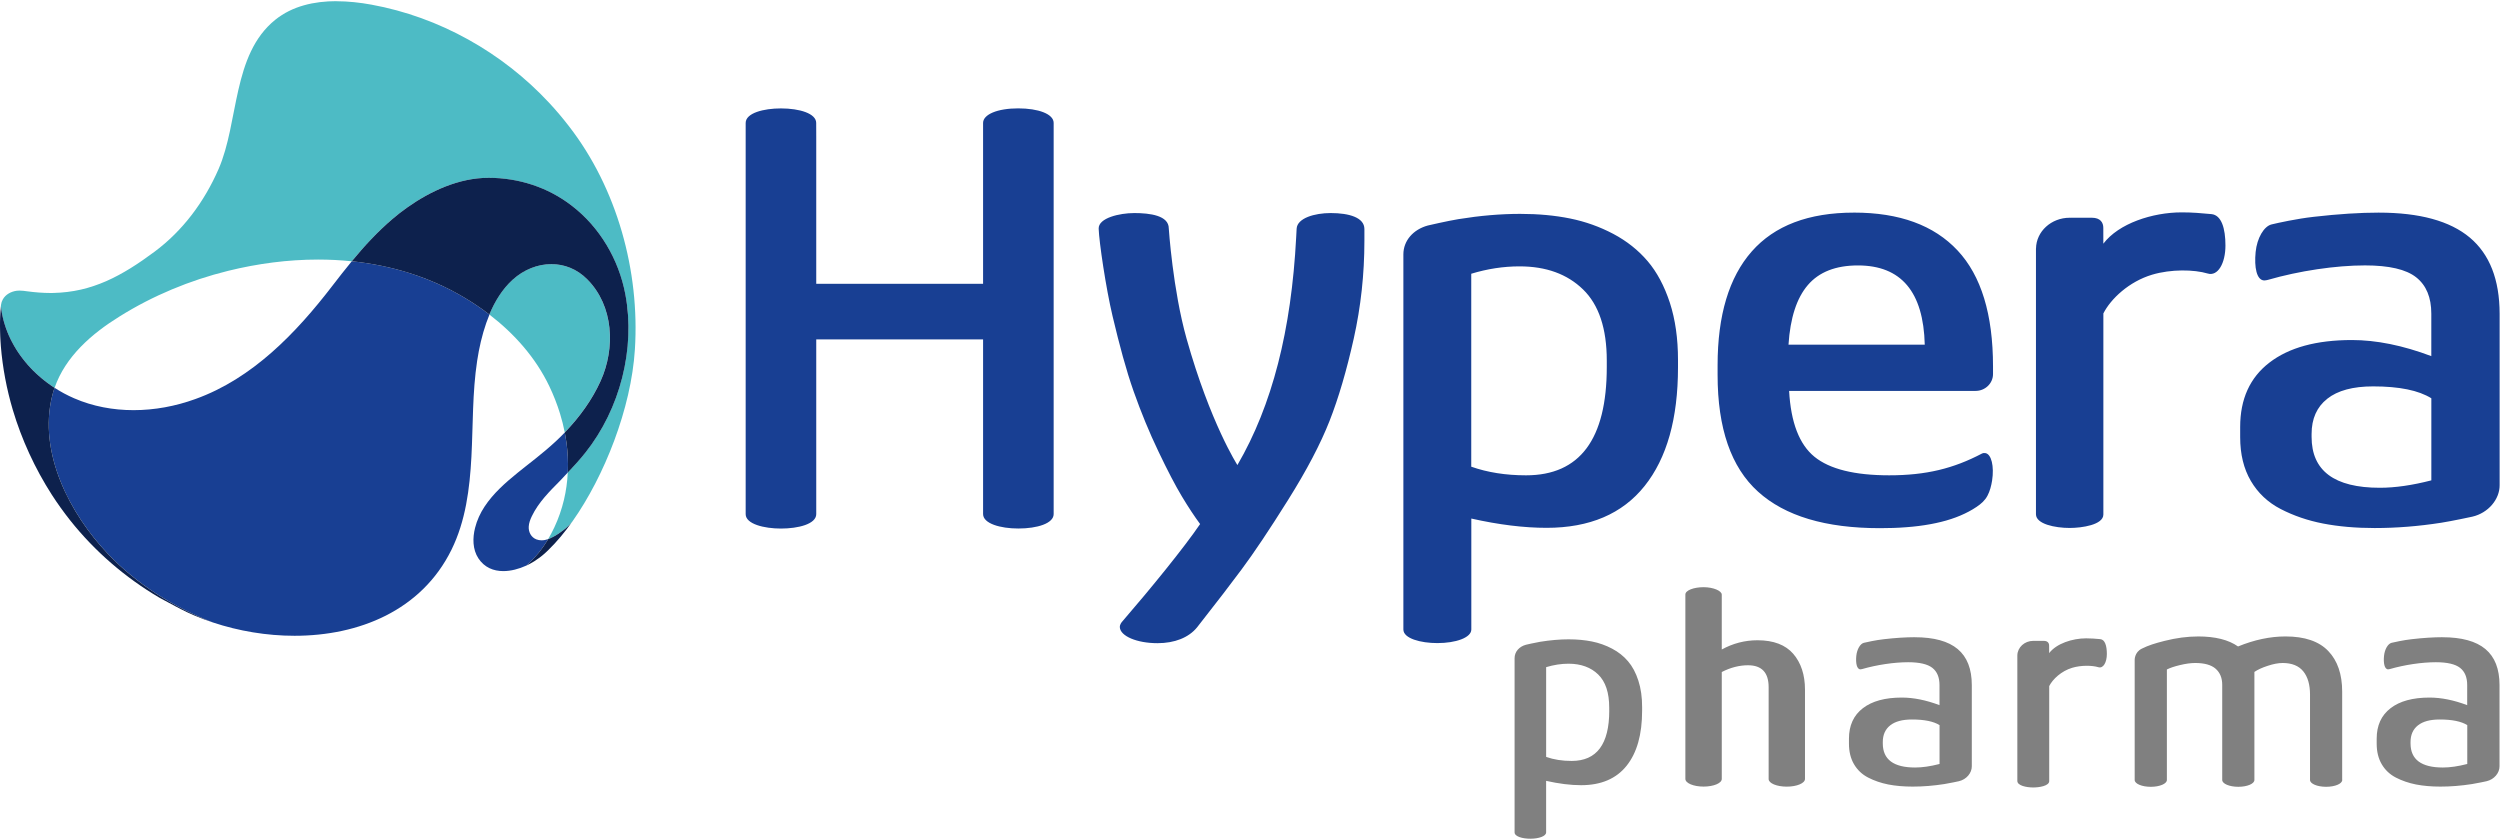 <?xml version="1.0" encoding="UTF-8"?>
<svg width="500" height="168" version="1.1" viewBox="0 0 500 168" xmlns="http://www.w3.org/2000/svg">
 <g transform="matrix(2.347 0 0 2.347 3.4286e-6 .233)">
  <path d="m86.775 9.135c-1.798 0-2.995 0.522-3.002 1.238v13.711h-14.217v-12.574l-0.004-1.133c0-0.805-1.414-1.238-3.004-1.238-1.472 0-3.006 0.391-3.006 1.238v33.338c0 0.844 1.579 1.227 3.006 1.227 1.463 0 3.008-0.379 3.008-1.232v-14.889h14.217v14.883c0 0.814 1.472 1.234 3.006 1.234 1.603 0 3.008-0.431 3.008-1.232v-33.332c-0.003-0.769-1.324-1.238-3.012-1.238zm99.137 8.863c-2.489 0-5.373 0.943-6.676 2.67l-2e-3 -1.353c0-0.446-0.249-0.859-0.969-0.859h-1.846v0.004c-0.016 0-0.034-0.004-0.051-0.004-1.573 0-2.846 1.169-2.869 2.619h-4e-3v22.648c0 0.837 1.629 1.168 2.873 1.168 1.023 0 2.871-0.259 2.871-1.148v-17.133c0.632-1.248 2.192-2.716 4.16-3.303 1.612-0.479 3.558-0.446 4.731-0.098 0.863 0.261 1.512-0.87 1.512-2.385 0-1.463-0.338-2.596-1.195-2.678-0.857-0.081-1.623-0.148-2.535-0.148zm-27.92 0.021c-3.87 0-6.772 1.103-8.713 3.305-1.942 2.205-2.914 5.442-2.914 9.703v0.82c0 4.558 1.148 7.874 3.445 9.949 2.293 2.078 5.753 3.113 10.379 3.113 0.765 0 1.53-0.022 2.295-0.084 0.678-0.052 1.356-0.134 2.027-0.258 0.596-0.111 1.186-0.249 1.762-0.441 0.518-0.169 1.024-0.379 1.506-0.637 0.225-0.12 0.447-0.251 0.658-0.395 0.378-0.254 0.704-0.536 0.922-0.943 0.215-0.401 0.326-0.854 0.398-1.297 0.189-1.215-0.059-2.26-0.574-2.342-0.094-0.016-0.182-0.014-0.303 0.045-2.407 1.264-4.734 1.848-7.891 1.848-2.951 0-5.075-0.528-6.369-1.58-1.293-1.052-2.013-2.922-2.16-5.613h15.898c0.798 0 1.477-0.635 1.477-1.434v-0.652c0-4.437-1.008-7.733-3.022-9.883-2.013-2.15-4.952-3.225-8.822-3.225zm44.723 0c-1.593 0-3.437 0.116-5.541 0.357-1.473 0.166-3.044 0.515-3.598 0.648-0.655 0.156-1.243 1.163-1.361 2.346-0.13 1.287 0.075 2.433 0.75 2.43 0.094 0 0.265-0.042 0.291-0.049 2.674-0.772 5.783-1.234 8.279-1.234 2.046 0 3.499 0.336 4.359 1.014s1.291 1.71 1.291 3.098v3.619c-2.431-0.915-4.688-1.371-6.773-1.371-3.017 0-5.356 0.642-7.021 1.922-1.664 1.277-2.494 3.108-2.494 5.486v0.875c0 1.446 0.303 2.686 0.906 3.719 0.606 1.033 1.452 1.833 2.549 2.4 1.098 0.567 2.3 0.98 3.607 1.234 1.309 0.254 2.775 0.385 4.404 0.385 1.844 0 3.736-0.15 5.674-0.453 0.893-0.14 2.592-0.503 2.641-0.516 1.375-0.316 2.341-1.5 2.328-2.689v-14.607c-6e-3 -2.909-0.852-5.07-2.543-6.49-1.691-1.414-4.275-2.123-7.748-2.123zm-106.09 0.039c-1.189 0-3.031 0.406-3.002 1.328 0.036 1.124 0.61 5.033 1.184 7.453 0.586 2.469 1.16 4.61 1.795 6.408 0.635 1.798 1.339 3.509 2.117 5.131 0.775 1.626 1.44 2.9 1.994 3.822 0.554 0.922 1.072 1.706 1.555 2.357-1.391 2.043-4.215 5.507-6.652 8.328 0 0-0.206 0.218-0.189 0.469 0.042 0.746 1.437 1.355 3.209 1.355 1.46 0 2.659-0.472 3.375-1.352 1.776-2.264 2.853-3.67 3.785-4.924 1.049-1.407 2.371-3.38 3.961-5.918 1.593-2.538 2.772-4.786 3.541-6.744 0.769-1.961 1.456-4.301 2.062-7.018 0.606-2.717 0.908-5.496 0.908-8.33v-1.01c-3e-3 -0.971-1.289-1.357-2.875-1.357-1.372 0-2.851 0.433-2.9 1.332-0.013 0.212-0.039 0.732-0.039 0.732-0.413 7.916-2.037 14.312-5.008 19.41 0 0-2.312-3.586-4.332-10.77-1.176-4.186-1.516-9.389-1.516-9.393 0-1.098-1.578-1.312-2.973-1.312zm32.928 0.068c-1.674 0-3.433 0.15-5.271 0.449-0.938 0.153-2.611 0.543-2.611 0.543-1.238 0.339-2.082 1.285-2.082 2.461v31.965c0 0.769 1.482 1.158 2.897 1.158 1.56 0 2.893-0.458 2.893-1.158v-9.455c2.349 0.528 4.486 0.791 6.414 0.791 3.669 0 6.454-1.188 8.35-3.562 1.899-2.375 2.848-5.747 2.848-10.115v-0.629c0-1.821-0.23-3.443-0.693-4.873-0.469-1.427-1.099-2.614-1.897-3.549-0.801-0.938-1.775-1.71-2.928-2.322-1.154-0.609-2.379-1.047-3.678-1.31-1.3-0.264-2.712-0.393-4.24-0.393zm28.77 4.394c3.688 0 5.584 2.251 5.695 6.75h-11.611c0.147-2.277 0.697-3.971 1.652-5.082 0.954-1.111 2.375-1.668 4.264-1.668zm-28.828 0.08c2.257 0 4.06 0.656 5.408 1.969 1.346 1.31 2.019 3.329 2.019 6.062v0.543c0 6.154-2.292 9.232-6.879 9.232-1.73 0-3.289-0.248-4.67-0.736v-16.441c1.365-0.417 2.739-0.629 4.121-0.629zm72.727 10.227c2.231 0 3.886 0.339 4.965 1.014v6.994c-1.629 0.42-3.092 0.631-4.389 0.631-3.876 0-5.816-1.446-5.816-4.336v-0.244c0-1.3 0.444-2.3 1.334-3.004 0.886-0.704 2.189-1.055 3.906-1.055z" fill="#183f93"/>
  <path d="m145.17 49.938c-0.831 0-1.551 0.268-1.551 0.623v15.715c0 0.362 0.694 0.654 1.551 0.654s1.551-0.289 1.551-0.65v-9.113c0.763-0.394 1.524-0.576 2.234-0.576 1.183 0 1.76 0.632 1.76 1.867v7.828c0 0.362 0.69 0.648 1.547 0.648 0.857 0 1.551-0.293 1.551-0.654v-7.613c0-1.261-0.342-2.288-1-3.051-0.658-0.762-1.678-1.156-3.043-1.156-1.079 0-2.101 0.265-3.049 0.789v-4.678c0-0.323-0.717-0.633-1.551-0.633zm42.139 4.199c-0.905 0-1.857 0.124-2.85 0.375-0.821 0.208-1.368 0.377-1.945 0.664-0.642 0.316-0.607 0.98-0.607 0.98v10.213c0 0.319 0.613 0.58 1.373 0.58 0.755 0 1.371-0.258 1.371-0.58v-9.418c0.267-0.137 0.641-0.263 1.123-0.377 0.482-0.117 0.913-0.176 1.291-0.176 0.785 0 1.365 0.162 1.74 0.488 0.374 0.329 0.562 0.785 0.562 1.371v8.111c0 0.319 0.612 0.58 1.371 0.58s1.371-0.258 1.371-0.58v-9.209c0.277-0.189 0.653-0.365 1.135-0.521 0.479-0.16 0.905-0.24 1.273-0.24 0.785 0 1.371 0.237 1.756 0.709 0.384 0.472 0.576 1.135 0.576 1.978v7.283c0 0.319 0.614 0.58 1.373 0.58 0.756 0 1.371-0.258 1.371-0.58-3e-3 -0.026-4e-3 -0.061-4e-3 -0.061v-7.467c0-1.482-0.394-2.639-1.186-3.463-0.791-0.828-2.008-1.242-3.643-1.242-1.303 0-2.648 0.283-4.045 0.854-0.808-0.57-1.945-0.854-3.408-0.854zm-24.152 0.064c-0.753 0-1.629 0.056-2.623 0.17-0.697 0.078-1.44 0.245-1.703 0.307-0.31 0.075-0.59 0.551-0.646 1.111-0.061 0.609 0.037 1.154 0.357 1.15 0.045 0 0.122-0.02 0.135-0.023 1.268-0.365 2.741-0.584 3.924-0.584 0.967 0 1.657 0.161 2.064 0.48 0.407 0.319 0.609 0.807 0.609 1.465v1.713c-1.15-0.433-2.218-0.646-3.209-0.646-1.43 0-2.537 0.302-3.322 0.908-0.789 0.606-1.184 1.472-1.184 2.596v0.418c0 0.684 0.143 1.269 0.43 1.758 0.287 0.489 0.687 0.871 1.209 1.139 0.518 0.267 1.088 0.462 1.707 0.586 0.619 0.121 1.314 0.182 2.086 0.182 0.873 0 1.77-0.072 2.688-0.215 0.424-0.065 1.225-0.238 1.248-0.244 0.652-0.15 1.107-0.71 1.1-1.273v-6.916c0-1.378-0.4-2.401-1.201-3.072-0.801-0.671-2.023-1.008-3.668-1.008zm44.971 0c-0.753 0-1.629 0.056-2.623 0.17-0.697 0.078-1.441 0.245-1.705 0.307-0.309 0.075-0.589 0.551-0.645 1.111-0.062 0.609 0.036 1.154 0.355 1.15 0.046 0 0.124-0.02 0.137-0.023 1.267-0.365 2.74-0.584 3.922-0.584 0.971 0 1.659 0.161 2.066 0.48 0.407 0.319 0.607 0.807 0.607 1.465v1.713c-1.15-0.433-2.218-0.646-3.209-0.646-1.43 0-2.537 0.302-3.322 0.908-0.788 0.606-1.182 1.472-1.182 2.596v0.418c0 0.684 0.143 1.269 0.43 1.758 0.286 0.489 0.688 0.871 1.209 1.139 0.518 0.267 1.088 0.462 1.707 0.586 0.619 0.121 1.312 0.182 2.084 0.182 0.873 0 1.768-0.072 2.688-0.215 0.424-0.065 1.225-0.238 1.248-0.244 0.651-0.15 1.108-0.71 1.102-1.273v-6.916c0-1.378-0.4-2.401-1.201-3.072-0.802-0.671-2.023-1.008-3.668-1.008zm-30.354 0.096c-1.176 0-2.538 0.445-3.154 1.26l-4e-3 -0.639c0-0.212-0.116-0.406-0.455-0.406h-0.896c-0.743 0-1.344 0.554-1.357 1.238v10.701c0 0.397 0.771 0.555 1.357 0.555 0.482 0 1.359-0.125 1.359-0.545v-8.096c0.299-0.59 1.037-1.284 1.965-1.56 0.762-0.225 1.68-0.211 2.234-0.045 0.407 0.12 0.713-0.414 0.713-1.131 0-0.691-0.159-1.228-0.562-1.264-0.404-0.036-0.766-0.068-1.199-0.068zm-44.08 0.084c-0.778 0-1.592 0.072-2.445 0.209-0.437 0.072-1.217 0.254-1.217 0.254-0.576 0.156-0.967 0.597-0.967 1.145v14.844c0 0.358 0.686 0.539 1.344 0.539 0.724 0 1.344-0.213 1.344-0.539v-4.391c1.091 0.244 2.084 0.369 2.981 0.369 1.704 0 2.997-0.555 3.877-1.656 0.883-1.104 1.322-2.668 1.322-4.697v-0.293c3e-3 -0.847-0.105-1.599-0.32-2.264-0.215-0.665-0.508-1.215-0.879-1.648-0.372-0.437-0.823-0.795-1.361-1.078-0.534-0.283-1.105-0.486-1.711-0.609-0.603-0.121-1.26-0.184-1.967-0.184zm-0.025 2.078c0.528 0 1 0.079 1.42 0.232 0.421 0.153 0.789 0.381 1.102 0.688 0.625 0.609 0.938 1.55 0.938 2.82v0.252h4e-3c0 2.864-1.066 4.293-3.203 4.293-0.805 0-1.527-0.114-2.172-0.342v-0.014h-4e-3v-7.635c0.635-0.192 1.274-0.295 1.916-0.295zm29.256 4.754c1.056 0 1.841 0.159 2.353 0.479v3.312h-4e-3c-0.772 0.199-1.462 0.301-2.078 0.301-1.834 0-2.754-0.684-2.754-2.053v-0.117c0-0.616 0.21-1.088 0.633-1.424 0.42-0.332 1.036-0.498 1.85-0.498zm44.971 0c1.056 0 1.841 0.159 2.352 0.479v3.312h-4e-3c-0.772 0.199-1.461 0.301-2.076 0.301-1.835 0-2.754-0.684-2.754-2.053v-0.117c0-0.616 0.209-1.088 0.633-1.424 0.42-0.332 1.036-0.498 1.85-0.498z" fill="#808080"/>
  <path d="m46.983 22.407c-1.17 0-2.349 0.466-3.297 1.326-0.889 0.808-1.521 1.854-1.987 2.968 2.131 1.635 3.952 3.684 5.111 6.112 0.362 0.756 0.668 1.538 0.915 2.339 0.16 0.524 0.296 1.059 0.401 1.599 1.241-1.297 2.316-2.759 3.053-4.388 1.267-2.802 1.117-6.405-1.153-8.679-0.87-0.87-1.951-1.277-3.043-1.277zm-18.305-22.407c-1.899 0-3.763 0.41-5.222 1.587-3.688 2.971-3.082 8.721-4.835 12.731-1.209 2.766-3.026 5.229-5.457 7.037-0.668 0.495-1.349 0.974-2.056 1.411-0.661 0.407-1.345 0.782-2.059 1.095-0.694 0.303-1.414 0.547-2.15 0.717-0.769 0.176-1.554 0.267-2.339 0.287-0.085 0.003-0.169 0.003-0.254 0.003-0.665 0-1.326-0.055-1.984-0.143-0.218-0.029-0.437-0.062-0.658-0.062-0.075 0-0.153 0.003-0.228 0.013-0.482 0.062-0.955 0.306-1.196 0.74-0.081 0.143-0.134 0.303-0.153 0.466-0.013 0.098-0.016 0.137-0.016 0.137 0.342 2.877 2.153 5.359 4.58 6.933 0.925-2.675 3.173-4.62 5.535-6.082 2.85-1.782 5.994-3.085 9.255-3.89 2.509-0.619 5.098-0.961 7.669-0.961 0.958 0 1.916 0.049 2.864 0.147 1.062-1.287 2.192-2.518 3.463-3.6 0.404-0.342 0.821-0.671 1.254-0.977 1.994-1.414 4.434-2.531 6.916-2.534h0.013c2.557 0 5.04 0.795 7.076 2.352 2.404 1.837 4.027 4.6 4.587 7.561 0.88 4.659-0.456 9.789-3.398 13.494-0.472 0.593-0.984 1.153-1.502 1.704-0.036 0.782-0.143 1.56-0.323 2.32-0.192 0.808-0.466 1.596-0.818 2.349-0.163 0.345-0.339 0.681-0.534 1.01 0.046-0.016 0.091-0.033 0.134-0.052 0.45-0.192 0.873-0.489 1.258-0.788 0.231-0.179 0.508-0.43 0.681-0.674 0.003-0.006 0.01-0.013 0.013-0.019 2.701-3.831 4.994-9.594 5.31-14.647 0.42-6.649-1.512-13.712-5.62-19.009-0.534-0.691-1.095-1.359-1.691-1.997-3.987-4.29-9.366-7.31-15.142-8.363-0.968-0.176-1.977-0.29-2.974-0.29z" fill="#4dbbc5"/>
  <path d="m48.129 36.754c-1.023 1.072-2.17 1.978-3.336 2.89-0.231 0.182-0.466 0.365-0.694 0.554-1.039 0.844-2.059 1.743-2.805 2.87-0.362 0.547-0.652 1.176-0.811 1.815-0.218 0.854-0.215 1.841 0.283 2.596 0.518 0.785 1.29 1.088 2.124 1.088 0.648 0 1.329-0.182 1.951-0.466 0.069-0.062 0.134-0.111 0.199-0.173 0.629-0.583 1.16-1.235 1.603-1.968 0.023-0.039 0.046-0.078 0.068-0.117-0.182 0.062-0.375 0.101-0.56 0.101-0.156 0-0.306-0.026-0.45-0.082-0.443-0.176-0.671-0.622-0.645-1.085 0.016-0.313 0.13-0.609 0.267-0.893 0.567-1.179 1.502-2.104 2.411-3.023 0.222-0.225 0.433-0.466 0.652-0.697 0.003-0.039 0.003-0.075 0.006-0.114 0.033-0.821-0.013-1.645-0.124-2.463-0.039-0.277-0.088-0.557-0.14-0.834zm-18.152-14.588c-0.56 0.681-1.104 1.375-1.639 2.072-3.085 4.02-6.818 7.923-11.695 9.669-1.678 0.609-3.473 0.945-5.258 0.945-1.743 0-3.476-0.319-5.072-1.013-0.58-0.251-1.137-0.551-1.665-0.893-0.075 0.215-0.14 0.433-0.195 0.658-1.225 4.844 1.492 10.089 4.773 13.523 2.473 2.587 5.58 4.515 8.92 5.818 2.192 0.73 4.584 1.134 6.955 1.134 5.46 0 10.809-2.134 13.37-7.327 1.212-2.456 1.557-5.216 1.701-7.92 0.143-2.727 0.078-5.476 0.489-8.184 0.166-1.098 0.414-2.186 0.779-3.235 0.082-0.238 0.173-0.472 0.27-0.707-0.7-0.537-1.433-1.029-2.189-1.476-2.961-1.749-6.209-2.723-9.542-3.066z" fill="#183f93"/>
  <path d="m48.784 44.331c-0.176 0.244-0.45 0.492-0.681 0.674-0.384 0.3-0.808 0.593-1.258 0.788-0.042 0.019-0.088 0.036-0.134 0.052-0.023 0.039-0.046 0.078-0.069 0.117-0.443 0.733-0.974 1.385-1.603 1.968-0.068 0.062-0.134 0.111-0.199 0.173h0.003c0.046-0.02 0.088-0.039 0.13-0.062 0.257-0.127 0.85-0.446 1.44-0.974 0.055-0.049 0.107-0.098 0.163-0.15 0.062-0.059 0.124-0.117 0.179-0.173 0.684-0.665 1.368-1.482 2.026-2.414zm-48.768-17.481c-0.007 0.14-0.01 0.28-0.013 0.42-0.003 0.14-0.003 0.28-0.003 0.423 0 0.14 0.003 0.283 0.007 0.423 0.003 0.143 0.007 0.283 0.013 0.427 0.007 0.143 0.013 0.287 0.023 0.43 0.01 0.14 0.016 0.283 0.029 0.427 0.15 1.837 0.495 3.658 1.02 5.431 0.749 2.512 1.876 4.975 3.336 7.248 0.485 0.749 1.007 1.476 1.56 2.173 2.095 2.635 4.685 4.867 7.584 6.574 0.134 0.075 0.264 0.147 0.401 0.218 0.655 0.349 1.306 0.71 1.977 1.03 0.199 0.091 0.394 0.179 0.593 0.267 0.518 0.222 1.056 0.423 1.603 0.606-3.336-1.303-6.447-3.228-8.92-5.818-3.28-3.434-5.997-8.679-4.773-13.523 0.055-0.225 0.124-0.443 0.195-0.658 0-0.003-0.062-0.042-0.068-0.046-0.023-0.016-0.046-0.033-0.072-0.046-0.046-0.033-0.094-0.062-0.14-0.094-0.091-0.065-0.182-0.13-0.274-0.196-0.091-0.065-0.179-0.134-0.267-0.202s-0.176-0.14-0.261-0.212c-0.085-0.072-0.169-0.143-0.254-0.218s-0.166-0.15-0.248-0.225-0.163-0.153-0.241-0.231-0.156-0.16-0.231-0.241c-0.075-0.081-0.15-0.163-0.225-0.247s-0.147-0.166-0.215-0.254c-0.072-0.085-0.14-0.173-0.208-0.261-0.068-0.088-0.134-0.176-0.199-0.267-0.065-0.088-0.127-0.179-0.189-0.27-0.062-0.091-0.121-0.186-0.179-0.277-0.059-0.095-0.114-0.189-0.169-0.283s-0.108-0.192-0.16-0.29c-0.052-0.098-0.101-0.195-0.15-0.293-0.049-0.098-0.094-0.199-0.14-0.3-0.046-0.101-0.088-0.202-0.127-0.303-0.042-0.101-0.081-0.205-0.117-0.309-0.036-0.104-0.072-0.208-0.104-0.313-0.033-0.104-0.065-0.212-0.094-0.319-0.029-0.107-0.055-0.215-0.081-0.323-0.026-0.107-0.049-0.218-0.068-0.326-0.02-0.111-0.039-0.222-0.055-0.329-0.013-0.085-0.023-0.169-0.033-0.254-0.029 0.15-0.059 0.691-0.062 0.831zm41.608-11.796h-0.013c-2.486 0.003-4.923 1.121-6.916 2.534-0.433 0.306-0.85 0.632-1.254 0.977-1.27 1.082-2.401 2.313-3.463 3.6 3.333 0.345 6.581 1.316 9.535 3.062 0.756 0.446 1.489 0.938 2.189 1.476 0.463-1.114 1.098-2.16 1.987-2.968 0.948-0.86 2.127-1.326 3.297-1.326 1.091 0 2.173 0.407 3.043 1.28 2.274 2.274 2.421 5.877 1.153 8.679-0.736 1.629-1.811 3.092-3.053 4.388 0.055 0.277 0.101 0.557 0.14 0.837 0.111 0.814 0.156 1.639 0.124 2.463 0 0.039-0.003 0.075-0.006 0.114 0.518-0.55 1.033-1.111 1.502-1.704 2.942-3.704 4.277-8.835 3.398-13.494-0.56-2.961-2.183-5.724-4.587-7.561-2.036-1.564-4.522-2.358-7.076-2.358z" fill="#0d214d"/>
 </g>
</svg>
